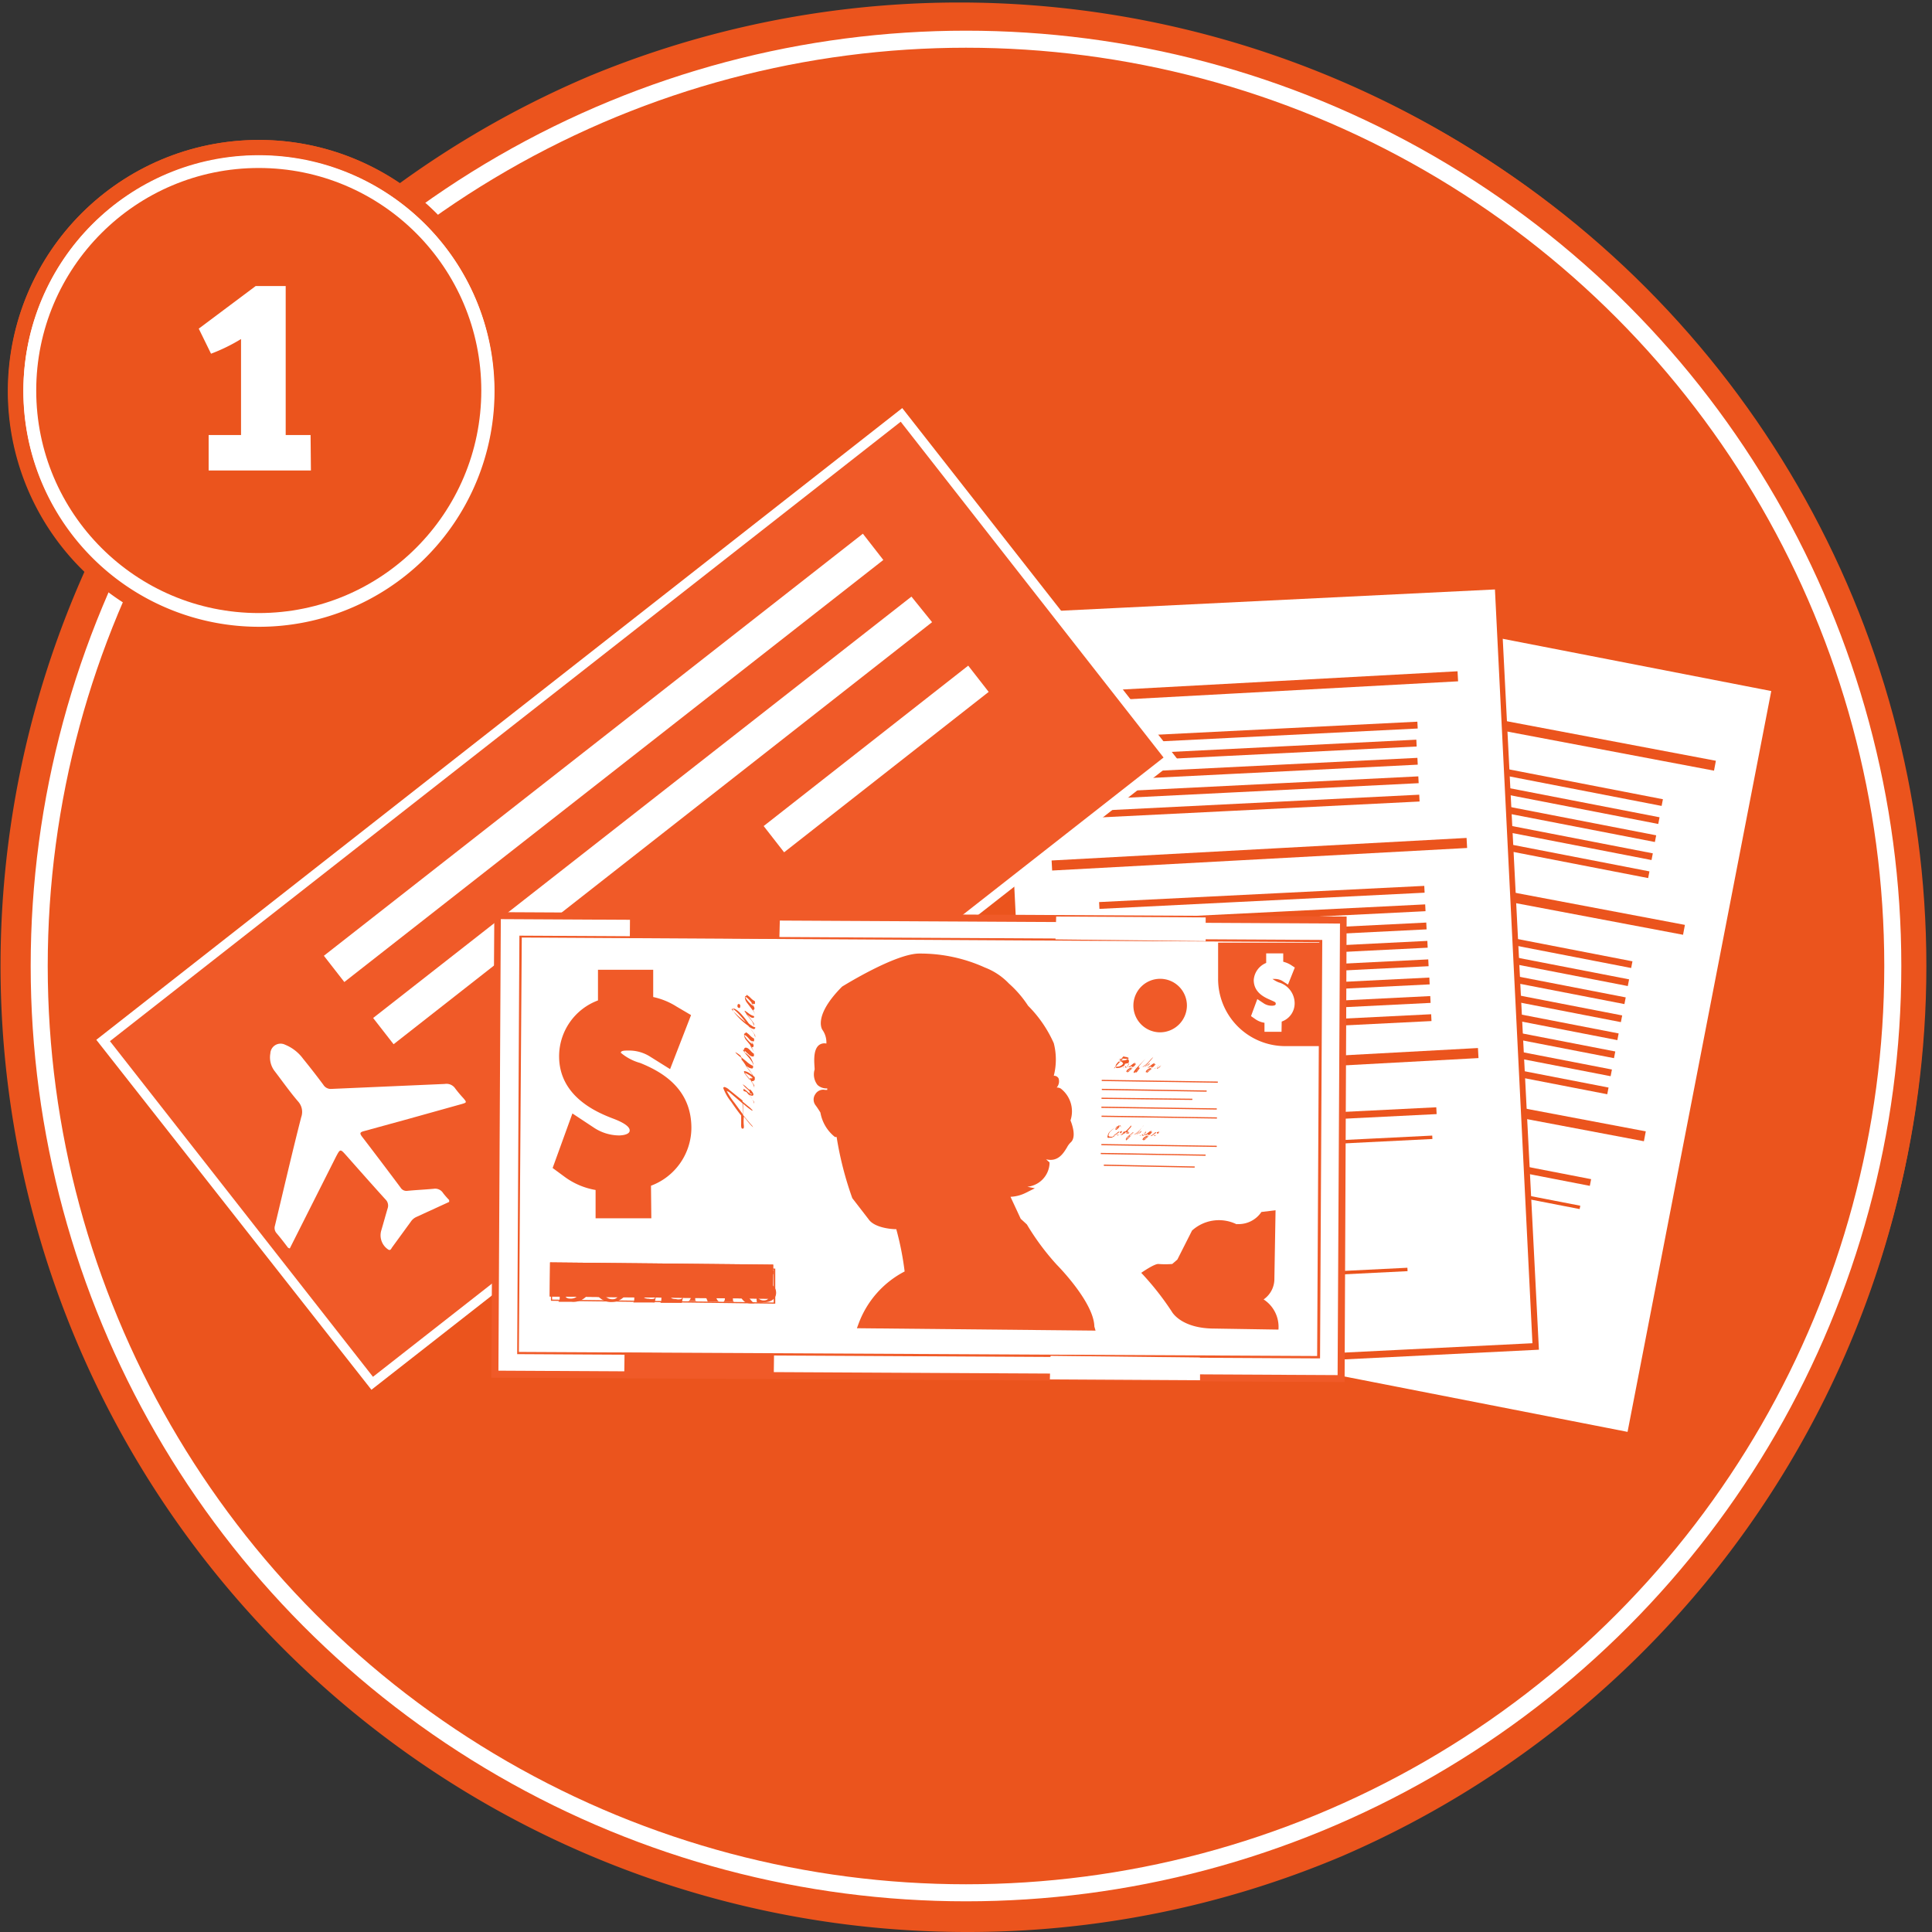 <svg xmlns="http://www.w3.org/2000/svg" viewBox="0 0 113.34 113.34"><rect x="0" y="0" width="113.34" height="113.34" fill="#333333" stroke="none"/><title>Circle-1-money tickets documents</title><g id="8d0de3ee-fe48-4a85-a62e-c224ced6b647" data-name="Layer 2"><g id="2d1ff7e8-ee2c-4441-8c1b-f20d5755fc13" data-name="Layer 1"><circle cx="56.67" cy="56.67" r="56.34" fill="#eb541d"/><path d="M56.67,113.34A56.69,56.69,0,0,1,34.61,4.45,56.69,56.69,0,0,1,78.73,108.89,56.32,56.32,0,0,1,56.67,113.34ZM56.67.66a56,56,0,1,0,56,56A56.08,56.08,0,0,0,56.67.66Z" fill="#eb541d"/><circle cx="56.67" cy="56.67" r="54.37" fill="none" stroke="#fff" stroke-miterlimit="10"/><circle cx="15.18" cy="22.91" r="14.7" fill="#eb541d"/><path d="M15.18,37.69a14.74,14.74,0,1,1,5.75-1.16A14.69,14.69,0,0,1,15.18,37.69Zm0-29.39A14.61,14.61,0,1,0,29.79,22.91,14.63,14.63,0,0,0,15.18,8.3Z" fill="#eb541d"/><circle cx="15.18" cy="22.91" r="13.43" fill="#eb541d" stroke="#fff" stroke-miterlimit="10" stroke-width="0.75"/><path d="M15.18,36.77a13.82,13.82,0,1,1,5.39-1.09A13.77,13.77,0,0,1,15.18,36.77Zm0-27.55A13.69,13.69,0,1,0,28.87,22.91,13.71,13.71,0,0,0,15.18,9.22Z" fill="#fff"/><path d="M18.24,27.6h-6V25.52h1.9V19.89a10.4,10.4,0,0,1-1.76.86l-.72-1.47L15,16.78h1.76v8.74h1.46Z" fill="#fff"/><rect x="70.77" y="37.13" width="29.39" height="44.67" transform="translate(12.89 -15.18) rotate(10.98)" fill="#fff"/><path d="M95.79,84.42,66.55,78.74l0-.19,8.54-44,29.24,5.67,0,.19ZM67,78.43,95.48,84l8.43-43.46L75.44,35Z" fill="#eb541d"/><rect x="88.34" y="30.46" width="0.59" height="24.38" transform="translate(30.25 121.82) rotate(-79.29)" fill="#eb541d"/><rect x="86.52" y="40.09" width="0.59" height="24.38" transform="translate(19.31 127.87) rotate(-79.29)" fill="#eb541d"/><rect x="84.23" y="52.21" width="0.59" height="24.38" transform="translate(5.53 135.48) rotate(-79.29)" fill="#eb541d"/><rect x="83.54" y="59.86" width="0.2" height="18.42" transform="translate(-0.09 138.03) rotate(-79.02)" fill="#eb541d"/><rect x="82.12" y="69.25" width="0.2" height="14.69" transform="translate(-8.64 142.73) rotate(-79.02)" fill="#eb541d"/><rect x="87.95" y="35.71" width="0.4" height="19.1" transform="translate(26.92 123.18) rotate(-79.02)" fill="#eb541d"/><rect x="87.75" y="36.77" width="0.4" height="19.1" transform="translate(25.72 123.84) rotate(-79.02)" fill="#eb541d"/><rect x="87.55" y="37.83" width="0.4" height="19.1" transform="translate(24.52 124.5) rotate(-79.02)" fill="#eb541d"/><rect x="87.35" y="38.89" width="0.4" height="19.1" transform="translate(23.32 125.16) rotate(-79.02)" fill="#eb541d"/><rect x="87.15" y="39.95" width="0.4" height="19.1" transform="translate(22.12 125.82) rotate(-79.02)" fill="#eb541d"/><rect x="86.15" y="45.22" width="0.4" height="19.1" transform="translate(16.14 129.11) rotate(-79.02)" fill="#eb541d"/><rect x="85.95" y="46.28" width="0.4" height="19.1" transform="translate(14.94 129.77) rotate(-79.02)" fill="#eb541d"/><rect x="85.75" y="47.34" width="0.4" height="19.1" transform="translate(13.74 130.43) rotate(-79.02)" fill="#eb541d"/><rect x="85.55" y="48.4" width="0.4" height="19.1" transform="translate(12.53 131.09) rotate(-79.02)" fill="#eb541d"/><rect x="85.35" y="49.45" width="0.4" height="19.1" transform="translate(11.33 131.75) rotate(-79.02)" fill="#eb541d"/><rect x="85.15" y="50.51" width="0.4" height="19.1" transform="translate(10.13 132.41) rotate(-79.02)" fill="#eb541d"/><rect x="84.95" y="51.57" width="0.4" height="19.1" transform="translate(8.93 133.07) rotate(-79.02)" fill="#eb541d"/><rect x="84.75" y="52.63" width="0.4" height="19.1" transform="translate(7.73 133.73) rotate(-79.02)" fill="#eb541d"/><rect x="83.73" y="58" width="0.4" height="19.1" transform="translate(1.63 137.08) rotate(-79.02)" fill="#eb541d"/><rect x="59.59" y="35.08" width="29.39" height="44.67" transform="translate(-2.76 3.76) rotate(-2.85)" fill="#fff"/><path d="M90.28,79.18,60.53,80.66v-.2L58.29,35.65,88,34.17v.2ZM60.9,80.24l29-1.44-2.2-44.22L58.71,36Z" fill="#eb541d"/><rect x="61.16" y="40.04" width="24.38" height="0.59" transform="translate(-2.08 4.04) rotate(-3.11)" fill="#eb541d"/><rect x="61.69" y="49.82" width="24.38" height="0.59" transform="translate(-2.61 4.08) rotate(-3.11)" fill="#eb541d"/><rect x="62.36" y="62.14" width="24.38" height="0.59" transform="translate(-3.28 4.14) rotate(-3.11)" fill="#eb541d"/><rect x="65.61" y="67.08" width="18.42" height="0.2" transform="translate(-3.24 3.8) rotate(-2.85)" fill="#eb541d"/><rect x="67.88" y="74.74" width="14.69" height="0.2" transform="translate(-3.62 3.83) rotate(-2.85)" fill="#eb541d"/><rect x="63.95" y="42.79" width="19.1" height="0.4" transform="matrix(1, -0.05, 0.05, 1, -2.04, 3.7)" fill="#eb541d"/><rect x="64.01" y="43.87" width="19.1" height="0.4" transform="translate(-2.1 3.71) rotate(-2.85)" fill="#eb541d"/><rect x="64.07" y="44.94" width="19.1" height="0.4" transform="translate(-2.15 3.71) rotate(-2.85)" fill="#eb541d"/><rect x="64.12" y="46.02" width="19.1" height="0.4" transform="translate(-2.2 3.72) rotate(-2.85)" fill="#eb541d"/><rect x="64.18" y="47.1" width="19.1" height="0.4" transform="translate(-2.26 3.72) rotate(-2.85)" fill="#eb541d"/><rect x="64.47" y="52.45" width="19.1" height="0.4" transform="translate(-2.52 3.74) rotate(-2.85)" fill="#eb541d"/><rect x="64.53" y="53.53" width="19.1" height="0.4" transform="translate(-2.58 3.75) rotate(-2.85)" fill="#eb541d"/><rect x="64.59" y="54.6" width="19.1" height="0.4" transform="translate(-2.63 3.75) rotate(-2.85)" fill="#eb541d"/><rect x="64.65" y="55.68" width="19.1" height="0.4" transform="translate(-2.68 3.75) rotate(-2.85)" fill="#eb541d"/><rect x="64.71" y="56.76" width="19.1" height="0.4" transform="translate(-2.74 3.76) rotate(-2.85)" fill="#eb541d"/><rect x="64.77" y="57.83" width="19.1" height="0.4" transform="translate(-2.79 3.76) rotate(-2.85)" fill="#eb541d"/><rect x="64.82" y="58.91" width="19.1" height="0.4" transform="translate(-2.84 3.77) rotate(-2.85)" fill="#eb541d"/><rect x="64.88" y="59.98" width="19.1" height="0.4" transform="translate(-2.9 3.77) rotate(-2.85)" fill="#eb541d"/><rect x="65.18" y="65.44" width="19.1" height="0.4" transform="translate(-3.17 3.79) rotate(-2.85)" fill="#eb541d"/><rect x="24.56" y="23.01" width="25.59" height="59.5" transform="translate(18.87 114.7) rotate(-128.08)" fill="#f05a28"/><path d="M52.93,23.94,69.07,44.53l-47.28,37L5.65,61Zm15.33,20.5L52.84,24.74,6.45,61.08,21.88,80.77Z" fill="#fff"/><path d="M16.9,73.2c-.22-.29-.44-.58-.68-.86a.46.46,0,0,1-.09-.44c.51-2.12,1-4.25,1.54-6.36a.91.91,0,0,0-.18-.92c-.48-.56-.91-1.17-1.36-1.76a1.32,1.32,0,0,1-.27-1.06.6.6,0,0,1,.87-.51,2.45,2.45,0,0,1,1.05.82q.61.75,1.19,1.53a.51.51,0,0,0,.49.24l6.63-.29a.62.62,0,0,1,.62.27,7,7,0,0,0,.47.56c.21.25.21.26-.1.35L24,65.63l-2.66.73c-.22.06-.25.12-.11.31q1.15,1.5,2.27,3a.4.4,0,0,0,.4.19c.51-.05,1-.07,1.54-.12A.55.55,0,0,1,26,70a5,5,0,0,0,.35.4l0,.11-1.94.89a.77.77,0,0,0-.31.27L23,73.18c-.05.07-.09.21-.23.12a1,1,0,0,1-.41-1.09c.13-.44.25-.88.38-1.32a.5.5,0,0,0-.13-.53c-.77-.85-1.54-1.72-2.3-2.58-.35-.39-.35-.39-.6.08v0L17,73.24Z" fill="#fff"/><rect x="34.05" y="24" width="2.75" height="40.93" transform="matrix(-0.62, -0.79, 0.79, -0.62, 22.27, 99.77)" fill="#fff"/><path d="M50.75,30.19,52.95,33,20.1,58.73l-2.19-2.8Zm1.07,2.66-1.2-1.54L19,56.07l1.2,1.54Z" fill="#f05a28"/><rect x="36.91" y="27.65" width="2.75" height="40.93" transform="matrix(-0.62, -0.79, 0.79, -0.62, 24.02, 107.92)" fill="#fff"/><path d="M53.61,33.84l2.19,2.8L23,62.38l-2.19-2.8Zm1.07,2.66L53.47,35,21.89,59.72l1.2,1.54Z" fill="#f05a28"/><rect x="34.52" y="55.48" width="2.75" height="16.05" transform="matrix(-0.62, -0.79, 0.79, -0.62, 8.05, 130.93)" fill="#fff"/><path d="M41.44,56.91l2.19,2.8L30.36,70.1l-2.19-2.8Zm1.07,2.66L41.3,58l-12,9.41L30.5,69Z" fill="#f05a28"/><rect x="50.04" y="36.5" width="2.75" height="16.05" transform="translate(48.08 112.45) rotate(-128.08)" fill="#fff"/><path d="M57,37.92l2.19,2.8L45.88,51.12l-2.19-2.8ZM58,40.59l-1.2-1.54-12,9.41L46,50Z" fill="#f05a28"/><path d="M73.57,54.72a.47.47,0,0,1-.2.07.26.26,0,0,1-.2,0,0,0,0,0,1,0-.06.26.26,0,0,1,.18,0,.62.62,0,0,1,.2,0l0,0a0,0,0,0,0,0-.06.53.53,0,0,0-.26-.08,1.88,1.88,0,0,0-.38,0,.42.42,0,0,0-.25.11s0,.08,0,.12a.36.36,0,0,0,.14.07l.13,0H73s0,0,0,0-.05,0-.11,0l-.12,0-.1-.06a.16.16,0,0,1-.06-.1.13.13,0,0,1,0-.11.45.45,0,0,1,.31-.12,1.12,1.12,0,0,1,.35,0,.65.65,0,0,1,.26.1.08.08,0,0,1,0,.12h0a0,0,0,0,1,0,0Zm-.05,0a.57.57,0,0,0-.21,0l-.13,0s0,0,0,0,.07,0,.16,0Z" fill="#f05a28"/><path d="M73.29,55.12a0,0,0,0,1,0,0,.16.16,0,0,1,.09,0,.12.12,0,0,1,.09,0,0,0,0,0,1,0,0,.31.31,0,0,1-.18.05.3.3,0,0,1-.19,0,0,0,0,0,1,0-.06.19.19,0,0,1,.1,0l.11,0H73a.23.23,0,0,1-.12,0h0l0,0h.42a0,0,0,0,1,0,0l-.12,0a.26.26,0,0,0-.13,0,0,0,0,0,0,0,0S73.2,55.13,73.29,55.12Zm0,0h.07l.06,0h-.07l-.07,0A0,0,0,0,0,73.31,55.12Z" fill="#f05a28"/><path d="M73.6,55.24h-.3a.21.21,0,0,1-.11,0h0a.51.51,0,0,0,.21,0h.19l.23,0,.21,0h.06a0,0,0,0,1,0,0l-.08,0h-.09l-.31,0a.24.24,0,0,1,.12,0,0,0,0,0,1,0,.06s-.06,0-.11,0l-.11-.06,0,.11a0,0,0,0,0,0,0s0,0,0,0l0,0,0,0a.42.42,0,0,1,0-.11h-.15s0,0,0,0l.13,0Zm-.07.06a.3.3,0,0,0,.12,0s.06,0,.07,0,0,0,0,0A.29.29,0,0,0,73.53,55.3Z" fill="#f05a28"/><path d="M73.68,55.6l0,0s0,0,0,0h0l0,0-.27,0q-.13,0-.15,0s0,0,0,0a.26.26,0,0,1,.15-.07.4.4,0,0,1,.23,0l.29-.05h-.2a.42.42,0,0,1-.22,0h0l0,0H74s0,0,0,0l-.05,0Zm-.08,0a.36.36,0,0,0-.2,0,.23.23,0,0,0-.13.05s0,0,0,0Zm.51-.09a0,0,0,0,1,0,0h0l0,0a0,0,0,0,1,0,0h0Z" fill="#f05a28"/><path d="M74,55.74a.58.58,0,0,1,.29,0,0,0,0,0,1,0,0s-.06,0-.14,0l-.13,0s0,0,0,0,0,0,0,0h0s0,0,0-.06a.19.19,0,0,1,.13,0l.13,0h0a.42.42,0,0,0-.17,0h-.23a0,0,0,0,1,0,0v0l.12,0,.13,0h-.28a.23.23,0,0,1-.12,0h0l.08,0h.36l.27,0,.21,0s0,0,0,0l-.17,0Z" fill="#f05a28"/><path d="M74.21,55.95a.31.31,0,0,1-.18,0h0l.06,0h.42v0a0,0,0,0,1,0,0,.32.32,0,0,1-.13.06l-.15,0s0,0,0,0H74.2S74.17,56,74.21,55.95Zm0,.09,0,0s0,0,0,0h0l0,0a0,0,0,0,0,0,0Zm0,0,.13,0,.12-.05h-.23a0,0,0,0,1,0,0Z" fill="#f05a28"/><path d="M74.48,56.14h-.12a.21.21,0,0,1-.11,0h0a.38.38,0,0,0,.15,0h.18a.32.32,0,0,1,.17,0s0,0,0,.06h0s0,0,0,0l-.28.06h0s0,0,0,0h0l0,0q-.39.07-.48,0s0,0,0-.06a.23.23,0,0,1,.17-.05.59.59,0,0,1,.28.07l.11,0h-.09l-.08,0s0,0,0-.06Zm0,.15a.55.55,0,0,0-.24-.05q-.14,0-.17,0s0,0,0,0a.35.35,0,0,0,.2,0Zm.31-.07a0,0,0,0,0,0,0,.29.29,0,0,0-.15,0q-.13,0-.15,0s0,0,0,0a.32.32,0,0,0,.15,0Q74.74,56.24,74.77,56.22Z" fill="#f05a28"/><path d="M74.94,56.52a0,0,0,0,1,0,0,.16.16,0,0,1,.09,0,.12.12,0,0,1,.09,0,0,0,0,0,1,0,0,.31.31,0,0,1-.18.05.3.3,0,0,1-.19,0,0,0,0,0,1,0-.06.19.19,0,0,1,.1,0l.11,0h-.3a.22.22,0,0,1-.12,0h0l0,0H75a0,0,0,0,1,0,0l-.12,0a.25.25,0,0,0-.13,0,0,0,0,0,0,0,0S74.86,56.53,74.94,56.52Zm0,0H75l.06,0H75l-.07,0A0,0,0,0,0,75,56.52Z" fill="#f05a28"/><path d="M69.4,54.79l.05,0q.12.07.09.15t-.18.13a.5.5,0,0,1-.27,0,.2.2,0,0,1-.1-.05.1.1,0,0,1,0-.1l0,0-.08.06-.08,0h0a0,0,0,0,1,0,0s.06-.06.15-.12l.18-.12v0s0,0,.05,0l.31-.18a.89.89,0,0,0-.29,0h0s0,0,0,0,.05,0,.14,0a1.19,1.19,0,0,1,.27,0l0,0h0a0,0,0,0,1,0,0q.23.06.19.19t-.15.09H69.4Zm-.17,0q-.21.12-.23.2A.06.06,0,0,0,69,55l.07,0a.47.47,0,0,0,.26,0q.14,0,.16-.11s0-.07-.08-.11l-.14-.06Zm.35-.22-.3.19.29,0q.22,0,.24-.08s0-.08-.16-.11Z" fill="#f05a28"/><path d="M69.57,55.13a.31.31,0,0,1-.18,0h.07l.22-.09.17-.08,0,0a0,0,0,0,1,0,0,.32.32,0,0,1-.09.11l-.12.09h-.06S69.55,55.18,69.57,55.13Zm0,.08v0s0,0,0,0h0a.07.07,0,0,0,0,0s0,0,0,0Zm0,0,.1-.08.09-.1-.22.09a0,0,0,0,1,0,0Z" fill="#f05a28"/><path d="M69.9,55.19l-.11,0a.21.21,0,0,1-.11,0h0a.38.38,0,0,0,.15,0l.17-.07a.32.32,0,0,1,.17,0s0,0,0,.06l0,0s0,0,0,0l-.23.18h0q-.32.23-.43.2s0,0,0-.05.06-.08.13-.12a.59.59,0,0,1,.29-.05l.09-.07-.08,0h-.08s0,0,0-.05A.14.14,0,0,1,69.9,55.19Zm0,.15a.55.55,0,0,0-.24.05q-.12.06-.14.1s0,0,0,0,.09,0,.18-.07Zm.25-.2a0,0,0,0,0,0,0s-.07,0-.14.05-.12.07-.12.1,0,0,0,0a.32.32,0,0,0,.14,0Q70.18,55.17,70.18,55.14Z" fill="#f05a28"/><path d="M70.42,55.22l-.2.09a.3.3,0,0,1-.17,0h.06l.18-.06.18-.08.38-.23.05,0a0,0,0,0,1,0,0l0,0-.11.07-.13.08-.26.18s0,0,0,.05a.5.5,0,0,1-.17.2q-.16.13-.23.11l0,0a.06.06,0,0,1,0,0l0-.06a1.31,1.31,0,0,1,.2-.17Zm-.08.21a0,0,0,0,1,0-.07q-.28.2-.29.26s0,0,0,0,.09,0,.17-.08Zm0,0a.2.2,0,0,0,0-.07s0,0,0,0l0,0,0,0a0,0,0,0,0,0,0Z" fill="#f05a28"/><path d="M70.69,55.4a.58.58,0,0,1,.28-.09,0,0,0,0,1,0,0s0,.05-.12.09l-.11.08s0,0,0,0h0s0,0,0,0,0-.06.1-.09l.11-.07h0a.42.42,0,0,0-.16.06l-.17.08,0,0h0a0,0,0,0,1,0,0l.09-.08.1-.08-.15.07-.11,0a.23.23,0,0,1-.12,0h.09l.21-.09.12-.06.23-.15.18-.11s0,0,0,0l-.13.1Z" fill="#f05a28"/><path d="M71,55.49l-.11,0-.11,0h0a.38.38,0,0,0,.15,0l.17-.07a.32.32,0,0,1,.17,0s0,0,0,.06l0,0s0,0,0,0l-.23.18h0q-.32.23-.43.2s0,0,0-.05.06-.08.13-.12a.59.59,0,0,1,.29-.05l.09-.07-.08,0H71s0,0,0-.05A.14.14,0,0,1,71,55.49Zm0,.15a.55.55,0,0,0-.24.05q-.12.06-.14.1s0,0,0,0,.09,0,.18-.07Zm.25-.2s0,0,0,0-.07,0-.14.05-.12.07-.12.1,0,0,0,0a.32.32,0,0,0,.14,0Q71.28,55.47,71.29,55.44Z" fill="#f05a28"/><path d="M71.54,55.66a.25.25,0,0,1-.15,0s0,0,0,0a.17.17,0,0,1,.06-.08l.08-.06-.17.08a.38.38,0,0,1-.19,0h.06l.14-.05.15-.07.05,0h0s0,0,0,0,0,0-.09.08-.09.07-.1.09h0s.07,0,.16-.08l.15-.08h0a0,0,0,0,1,0,0l-.1.08c-.07,0-.1.08-.11.09s0,0,0,0h0s0,0,0,0Z" fill="#f05a28"/><path d="M34.24,59c.09-.35.11-.41.13-.49s0-.14-.07-.17l-.08,0s0,0,0,0,0,0,.06,0l.38.11.38.1a1.29,1.29,0,0,1,.86.53.85.85,0,0,1,.06.66.94.94,0,0,1-.43.57,1.07,1.07,0,0,1-.88.06l-.25-.08-.23-.08-.18,0-.16,0s0,0,0,0,0,0,.05,0h.08s.08,0,.12-.12.09-.28.14-.48Zm.34.38-.12.46c0,.1,0,.15,0,.18a.34.34,0,0,0,.22.15.56.56,0,0,0,.47,0,.81.81,0,0,0,.3-.51,1,1,0,0,0,0-.59.68.68,0,0,0-.47-.4l-.13,0s0,0,0,0-.07.25-.12.44Z" fill="#f05a28"/><path d="M36.18,59.74a1,1,0,0,1,1.26-.65.93.93,0,0,1,.73,1.14,1,1,0,0,1-1.25.7A1,1,0,0,1,36.18,59.74Zm1.49.46c.11-.39.07-.88-.35-1-.22-.06-.49,0-.64.55s-.05.92.35,1C37.18,60.83,37.5,60.85,37.67,60.21Z" fill="#f05a28"/><path d="M39,60.72a1.24,1.24,0,0,0-.09.46c0,.05.06.08.26.13a.58.58,0,0,0,.28,0c.06,0,.12-.06.18-.16s0,0,0,0,0,0,0,0a2,2,0,0,1-.14.33c0,.06-.06.05-.15,0l-.79-.23-.37-.09s-.05,0,0,0,0,0,.05,0h.08c.09,0,.1,0,.16-.22s.07-.23.11-.38l.11-.41c.1-.38.11-.43.13-.5s0-.11,0-.14l-.09,0s0,0,0,0,0,0,.08,0l.35.1.4.1s.05,0,.05,0,0,0-.06,0h-.08c-.07,0-.1,0-.12.12s0,.12-.15.51Z" fill="#f05a28"/><path d="M40.51,61.14a1.24,1.24,0,0,0-.09.46c0,.05.06.08.26.13a.58.58,0,0,0,.28,0c.06,0,.12-.06.18-.16s0,0,0,0,0,0,0,0A2,2,0,0,1,41,62c0,.06-.05.05-.15,0l-.79-.23-.37-.09s-.05,0,0,0,0,0,.05,0h.08c.09,0,.1,0,.16-.22s.07-.23.11-.38l.11-.41c.1-.38.11-.43.13-.5s0-.11,0-.14l-.09,0s0,0,0,0,0,0,.08,0l.35.1.4.1s.05,0,.05,0,0,0-.06,0h-.08c-.07,0-.1,0-.12.12s0,.12-.15.51Z" fill="#f05a28"/><path d="M45.23,63.13a.09.09,0,0,1,0-.11,3.14,3.14,0,0,1,.11-.34s0-.05,0,0,0,0,0,0a.49.49,0,0,0,0,.08.41.41,0,0,0,.32.41c.22.06.32,0,.35-.14s0-.19-.13-.38l-.12-.14a.69.69,0,0,1-.21-.67.54.54,0,0,1,.73-.32,1.35,1.35,0,0,1,.26.1l.11.06s0,0,0,0,0,.12-.1.33c0,0,0,.06,0,.05s0,0,0-.05a.34.34,0,0,0,0-.15.38.38,0,0,0-.28-.24c-.19-.05-.29,0-.32.14s0,.18.11.33l.1.11c.27.31.33.48.27.72a.5.5,0,0,1-.37.36.81.81,0,0,1-.44,0A1,1,0,0,1,45.23,63.13Z" fill="#f05a28"/><rect x="40.47" y="42.47" width="26.9" height="49.65" transform="translate(-13.65 120.87) rotate(-89.7)" fill="#fff"/><path d="M78.88,81.08l-50.06-.26L29,53.51,79,53.77Zm-49.64-.67,49.23.26.14-26.49-49.23-.26Z" fill="#f05a28"/><rect x="41.75" y="43.81" width="24.41" height="46.96" transform="matrix(0.01, -1, 1, 0.01, -13.62, 120.9)" fill="#fff"/><path d="M77.44,79.69l-47.1-.25.13-24.55,47.1.25Zm-47-.38,46.83.24.13-24.28L30.61,55Z" fill="#f05a28"/><path d="M77.27,61.17h-1.9a3.73,3.73,0,0,1-3.71-3.75v-1.9l5.63,0Z" fill="#f05a28"/><path d="M77.48,61.37h-2.1a3.94,3.94,0,0,1-3.92-4V55.3l6,0Zm-5.6-5.66v1.69a3.53,3.53,0,0,0,3.51,3.54h1.69l0-5.22Z" fill="#f05a28"/><path d="M36.12,70.28V68.77a4.4,4.4,0,0,1-2.29-.67l.37-1a3.93,3.93,0,0,0,2.16.67,1.57,1.57,0,0,0,1.77-1.46c0-.82-.58-1.34-1.69-1.78-1.54-.6-2.45-1.29-2.44-2.6a2.42,2.42,0,0,1,2.27-2.38V58h.92v1.44a3.9,3.9,0,0,1,1.93.53l-.37,1a3.77,3.77,0,0,0-1.9-.53c-1.15,0-1.57.68-1.58,1.27,0,.79.55,1.18,1.86,1.71,1.53.63,2.32,1.42,2.31,2.76a2.61,2.61,0,0,1-2.37,2.54v1.54Z" fill="#f05a28"/><path d="M38.21,71.47l-3.27,0V69.81a4.28,4.28,0,0,1-1.8-.76l-.72-.53,1.16-3.2,1.24.82a2.72,2.72,0,0,0,1.5.47s.62,0,.62-.29c0-.07,0-.33-.95-.69s-3.2-1.29-3.19-3.68a3.5,3.5,0,0,1,2.28-3.26v-1.8l3.24,0v1.6a4.19,4.19,0,0,1,1.37.56l.85.5-1.23,3.17L38.16,62a2.31,2.31,0,0,0-1.31-.37c-.2,0-.43,0-.43.13v0a3,3,0,0,0,1.14.6c1.31.53,3,1.52,3,3.81a3.64,3.64,0,0,1-2.37,3.39Z" fill="#f05a28"/><path d="M74.5,60.17v-.49a1.56,1.56,0,0,1-.72-.2l.1-.33a1.42,1.42,0,0,0,.69.2.5.5,0,0,0,.56-.46c0-.26-.19-.43-.52-.56-.49-.2-.78-.43-.78-.82a.78.78,0,0,1,.72-.75v-.49h.29v.46a1.3,1.3,0,0,1,.62.17l-.13.33a1.05,1.05,0,0,0-.59-.17c-.36,0-.49.23-.49.39s.16.36.59.56.72.46.72.89a.86.86,0,0,1-.76.81v.49Z" fill="#fff"/><path d="M75.18,60.53h-1V60a1.24,1.24,0,0,1-.56-.23l-.23-.16.37-1,.39.26a.85.85,0,0,0,.49.13s.2,0,.2-.1,0-.1-.29-.23-1-.4-1-1.18a1.17,1.17,0,0,1,.73-1v-.56h1v.49a1.64,1.64,0,0,1,.42.17l.26.17-.4,1-.36-.23a.88.88,0,0,0-.42-.1c-.07,0-.13,0-.13,0h0a1.9,1.9,0,0,0,.36.2,1.28,1.28,0,0,1,.94,1.22,1.13,1.13,0,0,1-.76,1.08Z" fill="#fff"/><path d="M50.55,77.72a5.42,5.42,0,0,1,2.73-3,17.15,17.15,0,0,0-.57-2.82s-1.28,0-1.6-.5l-.91-1.22a16.82,16.82,0,0,1-.9-3.7s-.52.16-1-1.38a5.3,5.3,0,0,0-.32-.49.34.34,0,0,1,.33-.55c.36.07.62.2.23-.49,0,0-.88.19-.65-.89,0,0-.29-1.74.66-1.24a1.68,1.68,0,0,0-.26-1.21s-.45-.69,1.12-2.29c0,0,3.09-1.91,4.43-1.91a9,9,0,0,1,3.76.81,3.68,3.68,0,0,1,1.34.89,6.35,6.35,0,0,1,1.17,1.41,7.12,7.12,0,0,1,1.49,2.17,3.86,3.86,0,0,1,0,1.77s-.26.39.13.36-.2.85-.63.75.49.3.72,0,1,.59.68,1.67c0,0,.39.89.06,1.11s-.46,1.18-1.31.94,0,.49,0,.49,0,.95-1.22,1.14c0,0-.65,0-.75.06s.69.3.69.3-.92.45-1.21,0l.84,1.8.36.33a16.49,16.49,0,0,0,2,2.3s2.12,2.14,2.14,3.48Z" fill="#f05a28"/><path d="M64.27,78.06l-14-.14.1-.27a5.65,5.65,0,0,1,2.7-3.06,17.24,17.24,0,0,0-.49-2.48c-.38,0-1.31-.11-1.63-.59L50,70.29v0a19.89,19.89,0,0,1-.92-3.59l-.1,0a2.34,2.34,0,0,1-.85-1.43,5.26,5.26,0,0,0-.3-.45.55.55,0,0,1,0-.63.54.54,0,0,1,.58-.25l.12,0h0l0-.09a.77.77,0,0,1-.57-.2,1,1,0,0,1-.17-.91c0-.26-.14-1.14.27-1.44a.53.53,0,0,1,.42-.08,1.29,1.29,0,0,0-.23-.8h0c-.06-.08-.5-.88,1.15-2.54l0,0c.13-.08,3.15-1.95,4.54-1.94a9.16,9.16,0,0,1,3.84.82,3.84,3.84,0,0,1,1.41.94A6.37,6.37,0,0,1,60.31,59a7.27,7.27,0,0,1,1.51,2.2v0a3.84,3.84,0,0,1,0,1.91v0l0,0a.3.3,0,0,1,.28.15.55.55,0,0,1-.11.54.45.45,0,0,1,.24.06,1.69,1.69,0,0,1,.57,1.87c.11.27.36,1,0,1.3a1.14,1.14,0,0,0-.21.29c-.21.34-.52.86-1.22.69l.13.12.07.06v.1a1.45,1.45,0,0,1-1.3,1.33l.44.09-.54.27a2.22,2.22,0,0,1-.89.23l.6,1.29.36.33A14.6,14.6,0,0,0,62,74.2l0,0c.09.09,2.17,2.21,2.2,3.62Zm-13.42-.55,13,.13c-.21-1.19-1.87-2.93-2-3.11a15.86,15.86,0,0,1-2-2.32l-.37-.34L58.58,70l.36-.2c.06.08.19.1.33.09-.16-.08-.18-.15-.19-.2a.24.24,0,0,1,.07-.25s.16-.16.89-.12c.81-.14,1-.64,1-.85-.47-.43-.37-.61-.34-.68.12-.23.45-.14.61-.1.41.11.58-.11.81-.49a1.31,1.31,0,0,1,.33-.42c.1-.07,0-.49-.13-.86l0-.07,0-.07a1.5,1.5,0,0,0-.14-1.23.63.63,0,0,0-.21-.22c-.28.3-.9.1-1,0a.21.21,0,0,1-.1-.27c.07-.18.27-.13.34-.11a.32.32,0,0,0,.21-.08.91.91,0,0,0,.24-.26.33.33,0,0,1-.26-.16.52.52,0,0,1,.07-.51,3.46,3.46,0,0,0,0-1.6A7,7,0,0,0,60,59.3l0,0,0-.05a5.75,5.75,0,0,0-1.12-1.32l0,0A3.47,3.47,0,0,0,57.55,57h0a8.9,8.9,0,0,0-3.66-.78c-1.22,0-4,1.7-4.3,1.86-1.31,1.33-1.11,1.94-1.08,2a1.89,1.89,0,0,1,.28,1.36l-.05.27-.25-.13c-.07,0-.2-.09-.26,0s-.16.7-.1,1.07v.08c-.06.27,0,.48,0,.57a.46.46,0,0,0,.36.07l.15,0,.08.13c.2.35.28.58.17.74s-.31.12-.5.08l-.11,0a.13.13,0,0,0-.15.05.14.14,0,0,0,0,.16,5.5,5.5,0,0,1,.35.52l0,0c.34,1.16.69,1.23.73,1.24l.32-.1-.07.34a15,15,0,0,0,.88,3.56l.89,1.19c.2.3,1,.41,1.44.42h.14l.05.13a17,17,0,0,1,.59,2.87l0,.16-.15.06A5,5,0,0,0,50.86,77.51ZM61.68,63.23Z" fill="#f05a28"/><path d="M75,78a1.92,1.92,0,0,0-.87-1.77,1.46,1.46,0,0,0,.63-1.14L74.83,71,74,71.1a1.61,1.61,0,0,1-1.41.71.11.11,0,0,1-.07,0,2.35,2.35,0,0,0-2.59.38l-.86,1.7-.3.26a4.89,4.89,0,0,1-.82,0c-.26,0-1,.52-1,.52a16.38,16.38,0,0,1,1.79,2.27s.52,1,2.51,1Z" fill="#f05a28"/><path d="M44.06,59.1a1,1,0,0,1,.24.44h0s0,0,0,0a.78.78,0,0,0-.17-.31L44,59.06l-.19-.25a.54.54,0,0,1-.11-.29.09.09,0,0,1,.09-.1s0-.05,0-.06,0,0,0,0a.87.87,0,0,1,.25.19,1,1,0,0,0,.25.19s0,0,0,0,0,0,0,0,0,0,0,.08,0,.08-.07.08a.35.35,0,0,1-.16-.07l.12.15a.33.33,0,0,1,.08.17.09.09,0,0,1-.1.1Zm-.34-.6s.07.14.21.29.23.22.28.22,0,0,0,0-.07-.14-.2-.29-.23-.23-.27-.23S43.72,58.48,43.72,58.51Z" fill="#f05a28"/><path d="M43.42,59.07a.05.05,0,0,1-.06.06.11.11,0,0,1-.09-.06.18.18,0,0,1,0-.11s0-.06.07-.06a.1.1,0,0,1,.08.06A.21.21,0,0,1,43.42,59.07Zm.82.54s0,0,0-.07,0,0,0,0,0,0,0,.08,0,.09-.09.09-.2-.09-.41-.27l.26.33a.86.86,0,0,1,.23.42h0a0,0,0,0,1,0,0,.45.45,0,0,0,0-.14,3.35,3.35,0,0,0-.24-.33l-.3-.37a.2.2,0,0,1,0-.06s0,0,0,0,.12.07.27.19A.94.94,0,0,0,44.23,59.61Z" fill="#f05a28"/><path d="M43.92,60.21l.22.3a.76.76,0,0,1,.16.35h0s0,0,0,0a.35.35,0,0,0,0-.12,2.54,2.54,0,0,0-.18-.27l-.22-.29a3.91,3.91,0,0,1-.57-.49q-.34-.35-.34-.47s0-.05.06-.05.26.12.47.36a5.63,5.63,0,0,1,.39.49.73.73,0,0,0,.19.15.51.51,0,0,0,.21.1s0,0,0-.06,0,0,0,0,0,0,0,.06a.09.09,0,0,1-.1.1A.74.74,0,0,1,43.92,60.21Zm-1-1s.12.15.36.37a5.11,5.11,0,0,0,.47.39q-.62-.78-.81-.79S42.94,59.18,42.94,59.2Z" fill="#f05a28"/><path d="M44,61.33a1,1,0,0,1,.24.44h0s0,0,0,0a.79.79,0,0,0-.17-.31L44,61.29,43.76,61a.54.54,0,0,1-.11-.29.09.09,0,0,1,.09-.1s0-.05,0-.06,0,0,0,0a.87.87,0,0,1,.25.19,1,1,0,0,0,.25.19s0,0,0,0,0,0,0,0,0,0,0,.08,0,.08-.07.08a.35.35,0,0,1-.16-.07l.12.15a.33.33,0,0,1,.08.17.09.09,0,0,1-.1.1Zm-.34-.6s.07.14.21.29.23.22.28.22,0,0,0,0-.07-.14-.2-.29-.23-.23-.27-.23S43.69,60.71,43.69,60.73Z" fill="#f05a28"/><path d="M43.75,61.78h0s-.05,0-.1-.08-.07-.09-.07-.11,0,0,0,0l.07,0q0-.13.11-.13t.27.18a1,1,0,0,0,.2.18,0,0,0,0,0,0,0v0s0,0,0,0,0,0,0,.07,0,.09-.08.09a.35.35,0,0,1-.19-.09l-.18-.16-.09-.09s0,0,0,0a.31.31,0,0,0,0,.07l0,.06q.52.56.51.75h0s0,0,0,0a.46.46,0,0,0,0-.1A1.45,1.45,0,0,0,44,62,2.65,2.65,0,0,0,43.75,61.78Z" fill="#f05a28"/><path d="M43.5,62.16v.43s0,0,0,0,0,0,0-.06,0-.13,0-.23,0-.19,0-.23l-.2-.17q-.16-.14-.16-.17s0,0,0,0a1.16,1.16,0,0,1,.32.22q0-.12,0-.21s0-.05,0-.05,0,0,0,.13V62l.33.27a1.35,1.35,0,0,0,.39.26s0,0,0,0,0,0,0,0,0,0,0,.05,0,.11-.09.1a.45.45,0,0,1-.19-.07l-.17-.11.27.36a.65.65,0,0,1,.17.34h0a0,0,0,0,1,0,0,.78.78,0,0,0,0-.12,3.35,3.35,0,0,0-.25-.36l-.2-.26A2,2,0,0,0,43.5,62.16Z" fill="#f05a28"/><path d="M44.05,63.43a.72.72,0,0,1,.2.38h0a0,0,0,0,1,0,0l0-.14a4.27,4.27,0,0,0-.33-.44l-.27-.34a.08.08,0,0,1,0-.05l.05,0a.75.75,0,0,1,.3.14,1.87,1.87,0,0,1,.28.21s0-.05,0-.05,0,0,0,.05v.13Q44.26,63.44,44.05,63.43Zm.11-.19a.93.93,0,0,0-.24-.19,1.33,1.33,0,0,0-.28-.13l.34.43s0-.05.07-.07Zm0,0-.1,0s-.07,0-.07.05,0,0,0,0l.08,0s0,0,0-.06Z" fill="#f05a28"/><path d="M44,63.9q.2.21.2.31s0,.07-.08.07a.39.39,0,0,1-.22-.09L43.75,64l.28.34a.9.9,0,0,1,.21.41h0s0,0,0,0a.46.46,0,0,0,0-.1,2.13,2.13,0,0,0-.2-.29l-.25-.3L43.62,64a.1.1,0,0,1,0-.06s0-.07,0-.07.11.06.23.17.21.17.26.17,0,0,0,0-.09-.15-.27-.32a1.34,1.34,0,0,1-.27-.28,0,0,0,0,1,0,0l0,0a1.09,1.09,0,0,1,.24.19q.21.19.27.19s0,0,0,0,0,0,0,0,0,0,0,.06,0,.1-.08.1A.36.36,0,0,1,44,63.9Z" fill="#f05a28"/><path d="M43.56,64.56v-.11q0-.08,0-.08s0,0,0,.06v.19l.3.25a1.7,1.7,0,0,1,.3.28s0,0,0,0l-.05,0a3.89,3.89,0,0,1-.52-.41v.09q0,.19,0,.58l.34.41.14.16a.48.48,0,0,1,.11.15,0,0,0,0,1,0,0s-.14-.12-.32-.35l-.22-.28a2.37,2.37,0,0,0,0,.56h0s0-.06,0-.17v-.16s0,0,0,0,0,.09,0,.26,0,.22-.06.22-.08,0-.1-.13a1.64,1.64,0,0,1,0-.18l0-.46q-.23-.28-.59-.81a2.8,2.8,0,0,1-.46-.8s0-.06.08-.06a.67.67,0,0,1,.28.17Zm0,.17-.67-.57-.12-.1L42.63,64h0a4.66,4.66,0,0,0,.47.71l.48.66Z" fill="#f05a28"/><path d="M65.8,62.27h.06q.13,0,.13.13t-.14.17a.5.5,0,0,1-.26.08.2.2,0,0,1-.11,0,.1.1,0,0,1,0-.09.18.18,0,0,1,0,0l-.06.07-.06.06h0v0s0-.07.12-.15l.15-.17v0s0,0,0,0l.25-.25a.89.89,0,0,0-.28.06h0s0,0,0,0,0,0,.13-.07a1.19,1.19,0,0,1,.27,0l0,0h0a0,0,0,0,1,0,0q.23,0,.23.14t-.12.13l-.19.05Zm-.17,0q-.17.17-.18.25a.06.06,0,0,0,0,.06l.07,0a.47.47,0,0,0,.25-.07q.12-.08.13-.15s0-.07-.11-.08l-.15,0Zm.28-.3-.25.26L66,62.2q.21-.06.21-.14S66.1,62,66,62Z" fill="#f05a28"/><path d="M66,62.56a.31.31,0,0,1-.16.08h0l.06,0,.19-.14.15-.12h0v0a.32.32,0,0,1-.06.13l-.09.12h-.06S66,62.61,66,62.56Zm.07.06v0l0,0s0,0,0,0a.07.07,0,0,0,0,0l0,0Zm0,0a.4.4,0,0,0,.08-.1.57.57,0,0,0,.06-.12l-.18.15,0,0Z" fill="#f05a28"/><path d="M66.38,62.53l-.09.07a.22.22,0,0,1-.11,0h0a.38.38,0,0,0,.13-.07l.14-.11a.31.31,0,0,1,.16-.07s0,0,0,0l0,0s0,0,0,0a1.72,1.72,0,0,1-.17.23h0q-.25.3-.37.3s0,0,0,0a.23.23,0,0,1,.1-.15.59.59,0,0,1,.27-.12l.07-.09-.07.05-.08,0s0,0,0,0A.14.14,0,0,1,66.38,62.53Zm.07.13a.55.55,0,0,0-.22.11q-.11.09-.11.14s0,0,0,0,.08,0,.16-.11Zm.19-.26s0,0,0,0-.06,0-.13.09-.09.1-.09.12h0s.06,0,.13-.08S66.64,62.43,66.64,62.41Z" fill="#f05a28"/><path d="M66.89,62.43l-.17.14a.3.3,0,0,1-.16.08h.05l.15-.11.15-.13.31-.32,0,0a0,0,0,0,1,0,0v0l-.09.1-.1.11-.21.24s0,0,0,0a.5.5,0,0,1-.12.24q-.12.17-.19.16l0,0a.06.06,0,0,1,0,0,.17.17,0,0,1,0-.06,1.31,1.31,0,0,1,.15-.21Zm0,.23s-.06,0-.06-.05a1,1,0,0,0-.22.32s0,0,0,0,.08,0,.14-.12A1.07,1.07,0,0,0,66.86,62.66Zm0,0a.2.2,0,0,0,0-.08s0,0,0,0l0,0a.09.09,0,0,0,0,0s0,0,0,0Z" fill="#f05a28"/><path d="M67.2,62.54q.19-.16.25-.16s0,0,0,0,0,.06-.09.12-.09.09-.09.1h0s0,0,0,0a.19.19,0,0,1,.07-.11l.09-.1h0a.42.42,0,0,0-.14.1l-.14.12,0,0h0v0l.07-.1.08-.1-.12.1-.1.07a.23.23,0,0,1-.11,0h0l.07,0,.18-.13.1-.09.18-.2.15-.15s0,0,0,0a.63.63,0,0,1-.1.14Z" fill="#f05a28"/><path d="M67.52,62.55l-.09.07a.21.21,0,0,1-.11,0h0a.38.38,0,0,0,.13-.07l.14-.11a.32.32,0,0,1,.16-.07s0,0,0,0l0,0s0,0,0,0a1.73,1.73,0,0,1-.17.23h0q-.25.3-.37.3s0,0,0,0a.23.23,0,0,1,.1-.15.59.59,0,0,1,.27-.12l.07-.09-.07.05-.08,0s0,0,0,0A.14.14,0,0,1,67.52,62.55Zm.07.13a.55.55,0,0,0-.22.11q-.11.09-.11.14s0,0,0,0,.08,0,.16-.11Zm.19-.26s0,0,0,0-.06,0-.13.09-.09.1-.09.12h0s.06,0,.13-.08S67.79,62.45,67.79,62.42Z" fill="#f05a28"/><path d="M68.08,62.57q-.09.09-.13.08s0,0,0,0a.17.17,0,0,1,0-.09l.07-.08-.15.12a.38.38,0,0,1-.17.09h.05l.13-.09.13-.11,0,0h0s0,0,0,0,0,0-.07.1-.07.09-.07.11h0s.07,0,.14-.11l.12-.12h0v0l-.08.1q-.08.09-.08.12h0s0,0,0,0A.15.15,0,0,1,68.08,62.57Z" fill="#f05a28"/><path d="M65.72,66a.47.47,0,0,1-.11.18q-.1.11-.17.11s0,0,0,0,0-.09.11-.15a.61.61,0,0,1,.17-.11v0s0,0,0,0a.53.53,0,0,0-.26.1,1.88,1.88,0,0,0-.3.23.42.42,0,0,0-.13.24q0,.08.09.08a.36.36,0,0,0,.15,0l.12-.07,0,0s0,0,0,0,0,.05-.07.08l-.11.05-.12,0a.16.16,0,0,1-.11,0,.13.13,0,0,1,0-.1.45.45,0,0,1,.17-.29,1.12,1.12,0,0,1,.29-.2.65.65,0,0,1,.26-.08.08.08,0,0,1,.09.08h0Zm-.05,0a.57.57,0,0,0-.16.13q-.08.08-.08.11h0s.07,0,.12-.1Z" fill="#f05a28"/><path d="M65.75,66.49a0,0,0,0,1,0,0,.16.16,0,0,1,0-.09s.05-.05.08-.05,0,0,0,0,0,.09-.11.16-.13.11-.16.11,0,0,0,0a.18.18,0,0,1,0-.1l.07-.09-.14.11-.1.07a.23.23,0,0,1-.11,0h.05l.14-.1.14-.12.05,0a0,0,0,0,1,0,0,.31.31,0,0,1-.07.1q-.07.08-.07.11s0,0,0,0S65.69,66.56,65.75,66.49Zm0,0,0-.05a.14.14,0,0,0,0-.06h0l-.05,0a.14.14,0,0,0,0,.06Z" fill="#f05a28"/><path d="M66.07,66.39l-.14.11-.09.07a.21.21,0,0,1-.11,0h0a.51.51,0,0,0,.18-.11l.15-.12.16-.16.14-.16,0,0a0,0,0,0,1,0,0,.16.16,0,0,1,0,.08l-.06.07-.21.23a.23.23,0,0,1,.11-.05,0,0,0,0,1,0,0s0,.06-.08.08l-.12,0,0,.1h0l-.05-.1-.05.06-.05,0s0,0,0,0l.08-.11Zm0,.1a.3.3,0,0,0,.13,0s.05,0,.05-.05h0S66.13,66.41,66.06,66.48Z" fill="#f05a28"/><path d="M66.36,66.61h0l-.19.2q-.09.09-.12.09s0,0,0,0a.26.26,0,0,1,.08-.15.39.39,0,0,1,.2-.12l.19-.22-.15.12a.42.42,0,0,1-.19.11h0l0,0,.13-.09.14-.12.06,0s0,0,0,0a.09.09,0,0,1,0,0Zm-.08,0a.36.36,0,0,0-.17.11.23.23,0,0,0-.07.13h0A1.62,1.62,0,0,0,66.29,66.64Zm.33-.39s0,0,0,0a0,0,0,0,1,0,0h0s0,0,0,0a0,0,0,0,1,0,0Z" fill="#f05a28"/><path d="M66.71,66.51q.19-.16.25-.16s0,0,0,0,0,.06-.09.12-.09.09-.09.1h0s0,0,0,0a.19.19,0,0,1,.07-.11l.09-.1h0a.42.42,0,0,0-.14.1l-.14.12,0,0h0v0l.07-.1.08-.1-.12.1-.1.07a.23.23,0,0,1-.11,0h0l.07,0,.18-.13.1-.09.18-.2L67.1,66s0,0,0,0a.63.63,0,0,1-.1.14Z" fill="#f05a28"/><path d="M67,66.55a.31.31,0,0,1-.16.09h0l.06,0,.19-.14.15-.12h0v0a.32.32,0,0,1-.06.13l-.09.12h-.06S67,66.6,67,66.55Zm.07.06v0l0,0s0,0,0,0a.07.07,0,0,0,0,0l0,0Zm0,0a.4.4,0,0,0,.08-.1.57.57,0,0,0,.06-.12l-.18.15,0,0Z" fill="#f05a28"/><path d="M67.33,66.52l-.09.07a.21.21,0,0,1-.11,0h0a.38.38,0,0,0,.13-.07l.14-.11a.32.32,0,0,1,.16-.07s0,0,0,0l0,0s0,0,0,0a1.7,1.7,0,0,1-.17.23h0q-.25.3-.37.3s0,0,0,0a.23.23,0,0,1,.1-.15.59.59,0,0,1,.27-.12l.07-.09-.07.05-.08,0s0,0,0,0A.14.14,0,0,1,67.33,66.52Zm.07.13a.55.55,0,0,0-.22.11q-.11.09-.11.14s0,0,0,0,.08,0,.16-.11Zm.19-.26s0,0,0,0-.06,0-.13.09-.09.1-.09.12h0s.06,0,.13-.08S67.59,66.42,67.59,66.4Z" fill="#f05a28"/><path d="M67.92,66.52a0,0,0,0,1,0,0,.16.16,0,0,1,0-.09s.05-.05.08-.05,0,0,0,0,0,.09-.11.16-.13.11-.16.11,0,0,0,0a.19.19,0,0,1,0-.1l.07-.09-.14.11-.1.07a.23.23,0,0,1-.11,0h.05l.14-.1.14-.12.05,0a0,0,0,0,1,0,0,.31.31,0,0,1-.07.1q-.07.08-.07.11s0,0,0,0S67.86,66.58,67.92,66.52Zm0,0,0-.05,0-.06h0l-.05,0a.14.14,0,0,0,0,.06Z" fill="#f05a28"/><rect x="68" y="60.04" width="0.07" height="6.81" transform="translate(3.59 130.52) rotate(-89.15)" fill="#f05a28"/><rect x="67.67" y="60.89" width="0.07" height="6.15" transform="translate(2.68 130.64) rotate(-89.09)" fill="#f05a28"/><rect x="67.26" y="61.8" width="0.07" height="5.33" transform="translate(2.06 131.02) rotate(-89.35)" fill="#f05a28"/><rect x="67.96" y="63.82" width="0.07" height="6.77" transform="translate(-0.21 134.19) rotate(-89.15)" fill="#f05a28"/><rect x="67.62" y="64.65" width="0.07" height="6.15" transform="translate(-1.14 134.29) rotate(-89.09)" fill="#f05a28"/><rect x="67.2" y="65.58" width="0.07" height="5.33" transform="matrix(0.02, -1, 1, 0.02, -2.17, 134.28)" fill="#f05a28"/><rect x="67.97" y="61.62" width="0.07" height="6.77" transform="translate(1.99 132.04) rotate(-89.15)" fill="#f05a28"/><rect x="67.97" y="62.15" width="0.07" height="6.77" transform="translate(1.47 132.56) rotate(-89.15)" fill="#f05a28"/><path d="M69.56,59a1.51,1.51,0,1,1-1.5-1.51A1.48,1.48,0,0,1,69.56,59" fill="#f05a28"/><path d="M68,60.56A1.57,1.57,0,1,1,69.63,59,1.58,1.58,0,0,1,68,60.56Zm0-3A1.44,1.44,0,1,0,69.49,59,1.44,1.44,0,0,0,68.06,57.55Z" fill="#f05a28"/><g style="isolation:isolate"><path d="M32.76,75.16c0-.36,0-.43,0-.5s0-.14-.11-.15h-.09s0,0,0,0,0,0,.06,0h.79a1.29,1.29,0,0,1,1,.3.86.86,0,0,1,.23.62.94.94,0,0,1-.28.66,1.07,1.07,0,0,1-.84.28h-.26l-.24,0h-.35s0,0,0,0,0,0,0,0h.08s.07-.05.08-.15,0-.29,0-.5Zm.43.28c0,.26,0,.43,0,.47s0,.15,0,.18a.34.34,0,0,0,.25.09.56.56,0,0,0,.45-.16.81.81,0,0,0,.17-.57,1,1,0,0,0-.18-.56.68.68,0,0,0-.56-.27l-.13,0s0,0,0,0,0,.26,0,.46Z" fill="#f05a2a"/></g><g style="isolation:isolate"><path d="M34.84,75.41a1,1,0,0,1,1.05-.95.93.93,0,0,1,1,.92,1,1,0,0,1-1,1A1,1,0,0,1,34.84,75.41Zm1.56.07c0-.4-.16-.87-.59-.87-.22,0-.48.12-.48.7s.18.9.6.91C36.08,76.22,36.39,76.16,36.4,75.48Z" fill="#f05a2a"/></g><g style="isolation:isolate"><path d="M37.79,75.66a1.24,1.24,0,0,0,0,.47s.08.06.28.06a.58.58,0,0,0,.28,0c.06,0,.1-.09.13-.2s0,0,0,0,0,0,0,0a2,2,0,0,1-.06.36c0,.06,0,.07-.14.06l-.82,0h-.38s-.05,0-.05,0,0,0,0,0h.08c.09,0,.09-.06.1-.25s0-.24,0-.39v-.43c0-.4,0-.44,0-.52s0-.11-.08-.13h-.09s-.05,0-.05,0,0,0,.07,0H38s.06,0,.06,0,0,0-.06,0H37.9c-.07,0-.08.06-.09.14s0,.13,0,.53Z" fill="#f05a2a"/></g><g style="isolation:isolate"><path d="M39.38,75.68a1.24,1.24,0,0,0,0,.47s.08.06.28.06a.58.58,0,0,0,.28,0c.06,0,.1-.09.13-.2s0,0,0,0,0,0,0,0a2,2,0,0,1-.06.36c0,.06,0,.07-.14.06l-.82,0h-.38s-.05,0-.05,0,0,0,0,0h.08c.09,0,.09-.06.1-.25s0-.24,0-.39v-.43c0-.4,0-.44,0-.52s0-.11-.08-.13h-.09s-.05,0-.05,0,0,0,.07,0h.77s.06,0,.06,0,0,0-.06,0h-.08c-.07,0-.08.06-.09.14s0,.13,0,.53Z" fill="#f05a2a"/></g><g style="isolation:isolate"><path d="M40.87,75.9l0,0-.08.2a.55.55,0,0,0,0,.16s0,.07.07.07h.09s0,0,0,0,0,0-.05,0h-.63s0,0,0,0,0,0,0,0h.08c.09,0,.14-.09.19-.21l.67-1.46c0-.1.07-.14.1-.14s0,0,.09.12L42,76.1c.08.19.13.25.22.26h.08s0,0,0,0,0,0-.06,0l-.67,0s-.05,0-.05,0,0,0,0,0,0,0,0,0l-.16-.39h-.58Zm.49-.19s0,0,0,0l-.21-.52s0,0,0,0l-.21.52s0,0,0,0Z" fill="#f05a2a"/></g><g style="isolation:isolate"><path d="M42.56,75.29c0-.38,0-.43,0-.5s0-.13-.09-.14h-.1s0,0,0,0,0,0,.05,0h.76a1,1,0,0,1,.5.09.41.41,0,0,1,.22.38.57.57,0,0,1-.33.49c.15.22.32.48.47.65s.19.19.25.2h.06s0,0,0,0,0,0,0,0h-.22a.77.77,0,0,1-.44-.09.92.92,0,0,1-.25-.31l-.21-.35H43s0,0,0,0v.12a3.64,3.64,0,0,0,0,.41c0,.06,0,.12.09.14l.11,0s0,0,0,0,0,0-.05,0h-.79s0,0,0,0,0,0,0,0h.08s.07-.06.08-.14,0-.27,0-.51Zm.42.17a0,0,0,0,0,0,0,.44.44,0,0,0,.19,0,.24.24,0,0,0,.15,0,.4.4,0,0,0,.1-.31c0-.35-.21-.44-.34-.44H43s0,0,0,0Z" fill="#f05a2a"/></g><g style="isolation:isolate"><path d="M44.44,76.41s-.05,0-.05-.1a3.16,3.16,0,0,1,0-.36s0-.06,0-.06,0,0,0,0a.48.48,0,0,0,0,.08.41.41,0,0,0,.41.32c.23,0,.3-.12.3-.22s0-.19-.22-.33l-.15-.11c-.29-.21-.37-.38-.37-.6s.24-.5.63-.5a1.35,1.35,0,0,1,.28,0l.12,0s0,0,0,0,0,.13,0,.34c0,0,0,.06,0,.06s0,0,0,0a.34.34,0,0,0,0-.14.38.38,0,0,0-.33-.16c-.2,0-.27.11-.28.22s0,.18.19.29l.12.08c.34.23.44.38.44.63a.5.5,0,0,1-.26.44.81.81,0,0,1-.43.1A1,1,0,0,1,44.44,76.41Z" fill="#f05a2a"/></g><rect x="40.36" y="75.67" width="1.31" height="8.77" transform="translate(-39.57 120.03) rotate(-89.25)" fill="#f05a28"/><polygon points="70.4 79.64 61.63 79.54 61.59 80.92 70.4 80.97 70.4 79.64" fill="#fff"/><polygon points="45.76 53.54 36.96 53.49 36.95 54.97 45.72 55.08 45.76 53.54" fill="#f05a28"/><polygon points="70.73 53.82 61.96 53.77 61.92 55.11 70.73 55.21 70.73 53.82" fill="#fff"/><rect x="37.92" y="68.82" width="2" height="13.09" transform="matrix(0.01, -1, 1, 0.01, -36.95, 113.29)" fill="#f05a28"/><rect x="37.92" y="68.82" width="2" height="13.09" transform="matrix(0.01, -1, 1, 0.01, -36.95, 113.29)" fill="#f05a28"/><path d="M45.48,76.48l-13.16-.17,0-2.06,13.16.17Zm-13.09-.24,13,.17,0-1.93-13-.17Z" fill="#f05a28"/></g></g></svg>